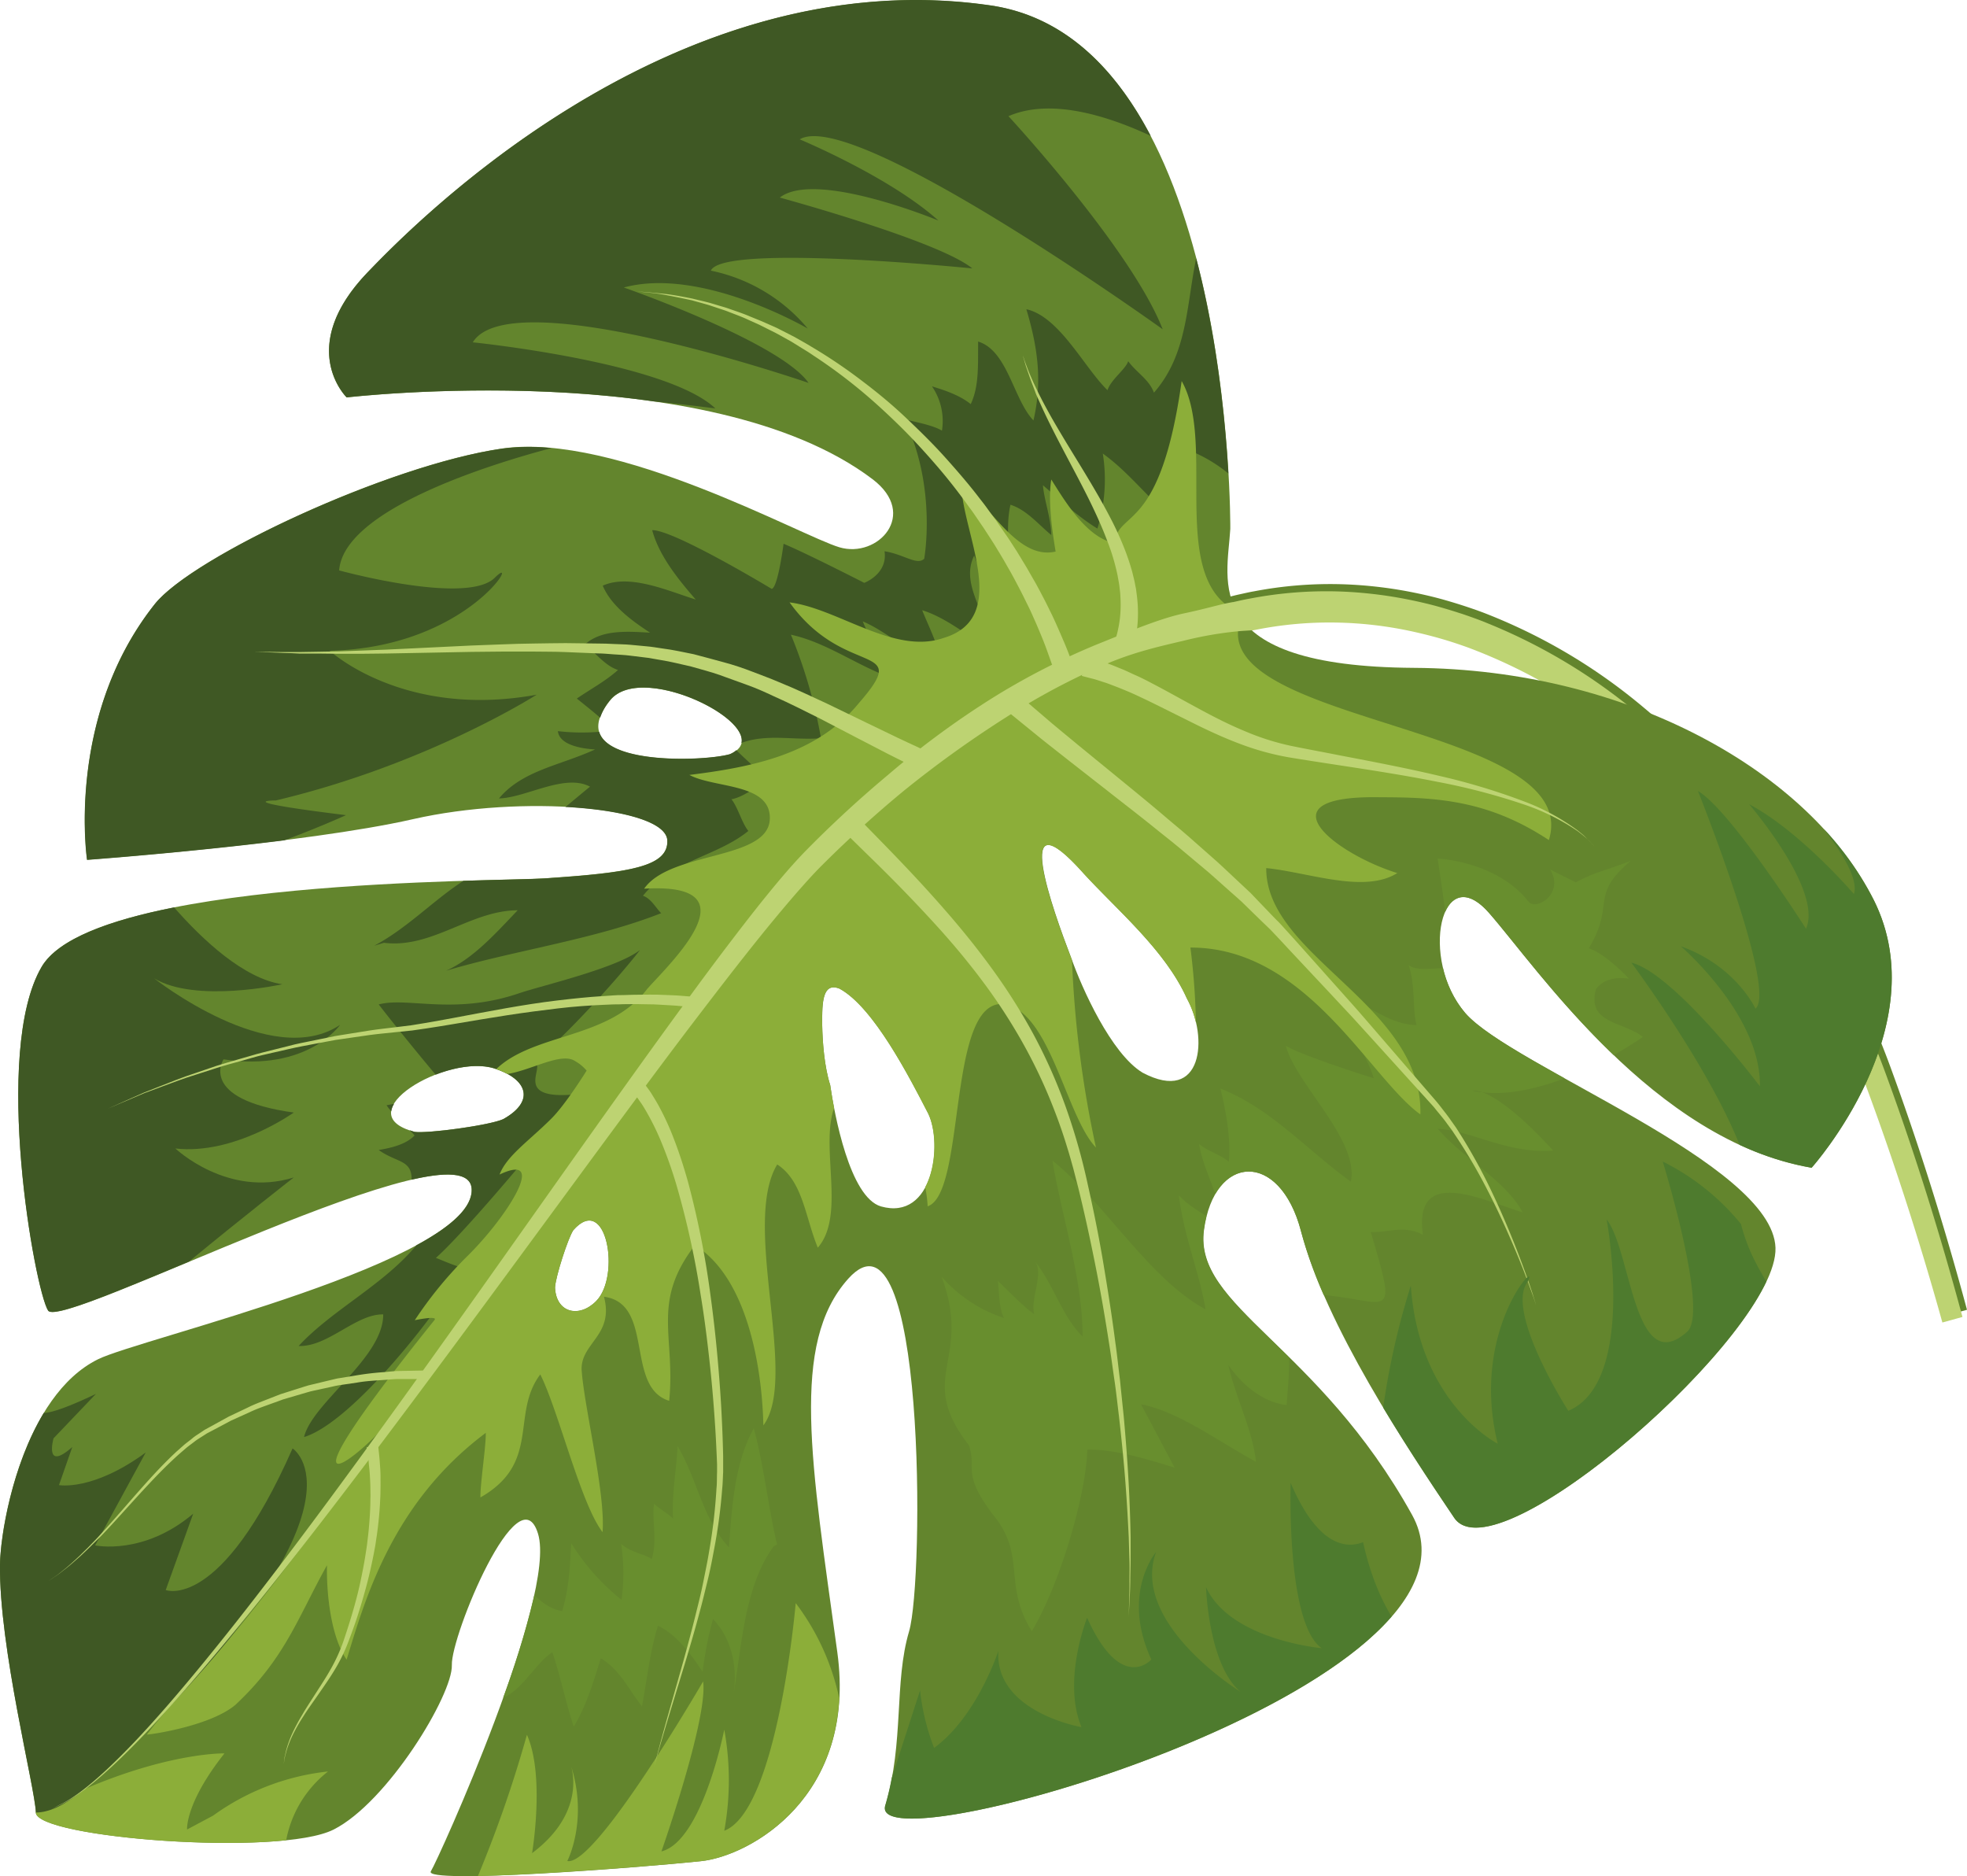 <svg xmlns="http://www.w3.org/2000/svg" viewBox="0 0 581.63 554.68"><defs><style>.cls-1{fill:#63852d;}.cls-2{fill:#bdd372;}.cls-3{fill:#3f5824;}.cls-4{fill:#688e2e;}.cls-5{fill:#8cae39;}.cls-6{fill:#4e7b2e;}</style></defs><g id="Layer_2" data-name="Layer 2"><g id="Layer_1-2" data-name="Layer 1"><path class="cls-1" d="M581.63,387.24c-6.58-24.4-14-48.14-22.28-70.79a270.17,270.17,0,0,0-32.14-62.08,226.83,226.83,0,0,0-42.52-46.3,166.71,166.71,0,0,0-46.22-27c-3.76-1.4-7.48-2.59-11.1-3.63s-7.17-1.83-10.6-2.5a126.56,126.56,0,0,0-19.1-2.18,119.5,119.5,0,0,0-26.89,2.07c-1.52.26-2.91.6-4.08.85s-2.14.5-2.89.69a3.68,3.68,0,0,0-1.63.66,2,2,0,0,0-.49.47l2.09,8.07a2.38,2.38,0,0,0,.66.19,4,4,0,0,0,1.75-.23c.75-.2,1.7-.46,2.73-.68s2.24-.54,3.66-.8a111.08,111.08,0,0,1,24.81-2.14,115,115,0,0,1,17.72,1.84q4.8.89,9.9,2.24c3.39.93,6.88,2,10.43,3.29a158.37,158.37,0,0,1,44.09,25.2,219.67,219.67,0,0,1,41.53,44.22,263.24,263.24,0,0,1,32,60.07c8.35,22.36,15.93,45.89,22.65,70.08"/><path class="cls-2" d="M580.29,389.36c-6.58-24.41-14-48.14-22.28-70.79a270,270,0,0,0-32.14-62.08,226.83,226.83,0,0,0-42.52-46.3,166.71,166.71,0,0,0-46.22-27c-3.76-1.4-7.48-2.59-11.1-3.63s-7.17-1.83-10.6-2.5a126.42,126.42,0,0,0-19.1-2.18A119.55,119.55,0,0,0,369.44,177c-1.52.26-2.91.59-4.08.85s-2.14.49-2.88.68a3.93,3.93,0,0,0-1.64.66,2.08,2.08,0,0,0-.49.48l2.09,8.06a2,2,0,0,0,.66.19,4,4,0,0,0,1.75-.22c.75-.2,1.7-.46,2.73-.68s2.24-.54,3.66-.8a111.08,111.08,0,0,1,24.81-2.14,115,115,0,0,1,17.72,1.84c3.2.59,6.51,1.34,9.9,2.24s6.88,2,10.43,3.29a158.37,158.37,0,0,1,44.09,25.2,219.12,219.12,0,0,1,41.53,44.22,262.85,262.85,0,0,1,32,60.07C560,343.27,567.62,366.8,574.35,391"/><path class="cls-1" d="M12.31,285.85c-14.69,25.1-2,95.52,1.95,101.64s124.51-57.08,125.21-35.86S41.33,395.75,29,401.86C7.12,412.64.17,450.54,0,462.54-.32,487,10.34,528.39,10.59,535.88s72,13.08,88,5.06S133.9,501,133.61,492.28s19.87-57.37,25.49-38.8-29.32,95.95-31.7,99.78,61.52-1.06,79.88-3c14.49-1.52,46.17-19.1,40.31-61.77-7.71-56.17-14-91.2,3.22-110.42,22.95-25.58,22.48,89.11,18,104.25s-1.42,32.55-7,51.49,183.64-35.61,155.73-85.94-64.52-61.61-61.53-84.2S378.42,340,384.7,364c7.34,28,31.2,63.83,45.3,84.75,12.35,18.33,95.83-54.88,95-79.85s-78.24-53.66-91.78-69.46-7.19-45.79,7.1-29.5,48.69,67.32,95.36,75.32c0,0,37.16-41.46,18.41-79.08s-72.25-68.34-136-68.73-55.17-25.73-54.3-41.07c0,0,1.17-144.27-70.92-154.76C197.38-12.3,119.84,69,108.81,80.41c-21.51,22.31-6.3,37.09-6.3,37.09S209.55,105,258,141.67c13.72,10.4,1.58,23.51-9.78,20.14s-66.12-34.06-99.71-29.21-91.63,32-102.74,46c-26.4,33.3-20,75.58-20,75.58s64.12-4.67,96.38-12,74.76-3.69,75.2,6.26c.34,7.88-11.46,9.58-36.4,11.24C147,260.65,27.57,259.78,12.31,285.85Zm308-27.77.16.17c9.93,10.84,24.16,22.74,30.48,36.89,6.44,11.55,4.71,31.42-13.09,22-9.3-5.61-18-25.07-21.08-33.87C311.35,269.12,298.68,233.89,320.34,258.08Zm-72.15,34.16.11.05c10.11,5.46,20.78,26.41,26.22,36.92,4.38,9.08,1.45,31.83-14,27.47-9.24-2.73-13.77-27.31-15-35.88-1.73-5.43-2.28-12.69-2.37-17.78C243.05,296.07,243.31,290.43,248.19,292.24ZM215.83,223c-8.54,2.45-51.09,3.76-35.53-15.82C190.08,194.53,231.6,216.29,215.83,223ZM169.55,363.67c9.82-11.09,14.06,13.62,6.72,21-5,5.07-11.82,3.51-12.15-4C164.24,377.55,168,365.91,169.55,363.67Zm-23.27-47.75c9.71,3.14,12,9.65,2.55,14.94-4.07,1.87-22.36,4.31-26.22,3.78C102.05,329.25,132.05,311.33,146.28,315.92Z"/><path class="cls-3" d="M180.3,207.14a16,16,0,0,0-2.83,5.05c-2.33-2-4.74-3.92-6.91-5.66,4.4-3,8.57-5.21,12.19-8.46-4-1.22-7-5.62-9.93-7.4,4.9-4.6,12.55-4,19.41-3.62-5.08-3.31-11.51-7.89-14-13.9,8.08-3.62,19.53,1.65,27.49,4.1-5.15-5.94-10.84-12.92-12.87-20.51,6.42-.1,35.33,17.36,35.33,17.36,1.84-.3,3.52-13.34,3.52-13.34,7.14,3,23.85,11.56,23.85,11.56s7-2.58,6-9.34c5.81.92,9.54,4.26,11.73,2.23,0,0,3.88-21.17-5.9-41.31,2.39.73,8.21,1.65,11.15,3.42a18.18,18.18,0,0,0-2.95-13.1c3.19,1,8,2.45,11.46,5.26,2.5-5.33,2.12-11.39,2.19-18.5,8.76,2.69,10.42,17.15,16.36,23.32,2.63-11.39,1.34-21.36-2.1-32.87,9.81,2.14,17.28,17.51,24,23.93,1-3.18,5.38-6.19,6.11-8.57,2.45,3.36,6.19,5.39,7.61,9.3,9.93-11.3,9.6-25.76,12.49-39.72,6.27,23.95,8.63,48.19,9.52,63.61a44.26,44.26,0,0,0-10.8-6.51c-2,6.37-1,14.52-3.18,21.68-8.58-6.11-14.58-14.93-23.15-21.06a48.78,48.78,0,0,1-1.59,22.18c-5.87-3.56-11.26-8.7-16.11-12.8.37,4.48,2.33,9.43,2.46,14.7-3.5-2.82-7.29-7.47-12.06-8.94-2.4,10.6,1.9,25,2.95,35.76-5.95-6.18-10.85-12.92-13.67-20.75-4.53,9.06,4.91,18.06,4.61,27.55-6.68-3.8-12.87-9.18-20-11.38,2,5,4.73,10.16,5.65,15.67-8.21-1.65-15.5-9.12-23.21-12.36,1.95,5,6.31,10.66,6.43,15.92-9.31-3.74-17.88-9.86-27.68-12a147.48,147.48,0,0,1,8.89,30.62c-8,.66-16-1.41-23.53,1.39C221.18,211.15,188.79,196.18,180.3,207.14Z"/><path class="cls-3" d="M110.65,279.6c9.83-5.21,17.48-13.43,26.39-19.18,11.84-.37,20.66-.49,23.87-.7,24.94-1.66,36.74-3.36,36.4-11.24-.25-5.46-13.16-9-30.1-9.9,2.65-2.19,5.11-4.26,7.26-6-7.47-4-19,3.29-26.92,3.48,6.92-8.33,18.25-9.78,28.42-14.49-3.44-.18-10.55-1.14-11-5.41a61.51,61.51,0,0,0,12.2.2c2.94,9.79,31.76,8.58,38.63,6.61a7.24,7.24,0,0,0,1.94-1.19c3.09,3.15,6.74,6,8.95,9-2.08,1.11-6.73,4.91-10.41,5.52,1.9,2.33,3.07,7,5,9.37-9.31,7.59-22.72,8.7-31.16,19.17,2.38.74,4,3.86,5.39,5.14C175.67,277.8,152,281,131.89,287c8.09-3.61,14.76-11.15,21.19-17.88-14,.06-25.29,11.39-39.56,9.62Z"/><path class="cls-4" d="M363.2,403.52c2.21,9.83,7.17,19.19,8.19,28.66-11.22-6.06-22.88-14.87-34-17q5,9.38,9.93,18.73c-8.36-2.57-17.91-5.51-25.81-5.31-.46,14.23-8.43,40.42-16.41,53.65-8.69-14-1.47-22.15-11.36-34.28-9.68-12.74-4.79-13.81-7.25-20.68-15.9-20.56,1.21-24.76-8.07-49.84a42,42,0,0,0,18.46,12.22c-1.65-3.13-1.38-8.27-1.84-11,4,3.86,7.56,7.58,10.78,9.88-1.29-4.32,3-12.18.15-15.66,5.69,7,8.09,16.44,14.15,22.23,0-17-6.16-35.46-8.93-52,15.71,12.66,28.48,34.89,45.29,44-1.84-11-6.43-21.58-7.91-33.79,1.79,2.19,5.14,4.34,8.18,6.21a34.44,34.44,0,0,0-.81,4.18c-1.74,13.08,9.8,22.37,25.25,37.64.13,4.76-.51,10.1-.73,14.05C374.13,414.72,367.7,410.13,363.2,403.52Z"/><path class="cls-4" d="M359.36,353c-1.72-4.88-4-9.83-4.82-14.83,2,1.93,6.8,3.39,8.82,5.32.64-6.33-.74-14.6-2.49-21.67,15.16,6,25.72,18.36,38.58,27.53,2.49-12.3-16.19-28.76-19.23-40.15,4.41,2.66,21.24,8.11,26,9.58-2.57-8.64-10.29-17.54-11.67-25.81,8.35,2.56,15.25,9.91,24.33,10.1-1.28-4.32-.27-11.85-2.38-17.73,2.54,1.82,6.77.86,10.19.95a31.63,31.63,0,0,0,6.52,13.16c4.49,5.24,16,11.89,29.42,19.36-8.21,3.11-16.75,5-24.31,4.14a8,8,0,0,0-3.17-.51,27.2,27.2,0,0,0,3.17.51c6.94,2.44,16.76,12.58,20.94,17.23-13.94.94-23.83-5.89-34.12-6.44,7.72,8.91,20.12,15.33,25.09,24.7-11.95-3.67-32.33-13.86-29.48,6.62-5.6-3-10.29-.55-15.43-.82,8.07,27.08,5.51,20.43-13.9,18.64A130.61,130.61,0,0,1,384.7,364C379.64,344.66,366,341.62,359.36,353Z"/><path class="cls-4" d="M427.35,269.54c-1.09-8.3-2.25-15.71-2.25-15.71s17.5.73,26.91,12.77c2.17,2.76,10.71-2.38,6.36-9.52l7.56,3.77c6.24-3.3,8.81-3.4,16.24-6.34-12.4,10.56-4.37,12.62-12.36,25.84,5.23,1.77,11.87,9,11.87,9-7.45-1.13-9.8,3.19-9.8,3.19-2.73,10.27,8.49,9.48,13.89,14.05-2.59,1.77-5.51,3.58-8.62,5.34-16.86-16.15-29.49-33.64-36.82-42C434.28,263,429.64,264.43,427.35,269.54Z"/><path class="cls-5" d="M283.07,217c-58.79,40.13-178,227.66-223.65,277.21-11.43,12.42-16,18.62-16,18.62,2-.09,18.89-2.67,26.17-8.77C84.3,490.31,88,478.38,96.69,462.76c-.18,9.09,1.3,21.31,5.8,27.92,5.5-17.91,13.49-46.36,41.15-67.05.09,3.95-1.68,15.15-1.58,19.09,18-10.25,8.89-24.7,17.7-36.37,5.45,10.88,11.89,38.1,18.41,46.63.93-11.48-5.54-37.46-6.19-48.1-.18-7.9,9.64-10.11,6.61-21.5,15.06,2,6.16,26.73,19.28,30.77,1.93-19-5.41-29.12,7.62-46,16.44,10.29,19.94,38.83,20.23,53.27,10.52-14.17-6.54-59.51,4.1-77.15,7.62,4.95,8.27,15.61,12,24.61,8.29-9.54.67-29.57,4.82-41.3-.52-2.68-.9-5-1.15-6.75-1.73-5.43-2.28-12.69-2.37-17.78-.11-6.95.15-12.59,5-10.78l.11.05c10.11,5.46,20.78,26.41,26.22,36.92,2.56,5.31,2.59,15.26-.88,21.77a35.58,35.58,0,0,1,.73,5.64c11.43-3.86,5.67-61,22.29-59.79,13.87,1.65,18.57,33.14,27.48,42.42a319.15,319.15,0,0,1-7.09-55.38c-.07-.19-.18-.44-.24-.62-5.46-14.13-18.13-49.36,3.53-25.17l.16.17c9.93,10.84,24.16,22.74,30.48,36.89a28,28,0,0,1,2.71,7.12A204,204,0,0,0,352,280.15c34.43-.1,53.05,38.65,68,49.33.81-32.42-45.76-46.73-45.58-72.83,12.67,1.29,29,7.62,38.75,1.47-17.91-5.51-41.23-23.13-4.87-22.41,17,0,32,1,49.69,12.66,10.58-34.43-103.34-34.14-91-65.65C334.71,184.59,298.55,206.47,283.07,217ZM176.27,384.7c-5,5.07-11.82,3.51-12.15-4,.12-3.14,3.88-14.78,5.43-17C179.37,352.58,183.61,377.29,176.27,384.7Z"/><path class="cls-3" d="M115.69,328.56a19.35,19.35,0,0,1-1.39-1.79l2.23-.41A5.89,5.89,0,0,0,115.69,328.56Z"/><path class="cls-3" d="M139.47,351.63c-.16-5.06-7.15-5.31-17.74-2.86,0-6-4.36-4.93-9.75-8.77,3.67-.62,8-1.61,10.61-4.29-.46-.56-1-1.07-1.47-1.59a15.18,15.18,0,0,0,1.49.52c3.86.53,22.15-1.91,26.22-3.78,9.43-5.29,7.16-11.8-2.55-14.94-4.87-1.58-11.55-.48-17.46,1.81-6.07-7.19-14.75-18-16.83-20.77,8.54-2.28,22.21,3.27,41.53-3.31,6.72-2.29,28.75-7.34,35.74-12.79-7.67,9.83-21.79,25.07-31.27,33.19,3.72,1.15-7.11,11.47,12.79,9.45-7.84,10.38-32.26,39.74-41.89,48.41,1.06.33,6.92,3,8.14,2.79-6.72,12.46-32.71,45.78-47.13,50.17,2.48-10.23,23.53-23.44,23.41-36.27-8.09-.15-16.34,9.66-25,9.34,9.88-10.69,24.89-17.87,34.85-29.8C133.15,362.74,139.66,357.13,139.47,351.63Z"/><path class="cls-5" d="M191.38,292.37c6.67-7.53,32.37-31.63-.92-29.62,7.77-11.11,36.11-8.36,37.15-20.24.79-11.08-16.29-9.36-23.76-13.4,18.12-2.27,37.53-5.89,50.08-21.2,16.16-18.56-4-6.89-20.46-29.81,14.27,1.77,30.92,15.6,45.55,10.51,20.15-6,5.32-31.47,5.25-45.43,8.58,6.12,16.6,22.52,27.87,19.89-1.23-7.35-2.21-15.5-1.29-21.31,4.1,6.49,10.42,17.14,18.62,18.79,1.34-10.05,13.63-2.78,19.94-47.89,9.62,16.9-2.1,52.21,12.17,65.31l5.3,4.75c-21.68,8.15-55.31,14-73.44,27.6-20.93,17.09-43.25,32.74-62.53,52.95-8,8.89-17.09,21.77-24.85,33.32s-16.23,20.78-23.67,31.64c-14,20.4-25.95,35.3-37.42,51.38-2.77,3.87-23.08,30.93-26.55,36.28-7.85,12.09-43.86,41.41,10.06-25.63,1.11-1.4-5.83.06-5.83.06a117.68,117.68,0,0,1,15.84-19.24c11.58-11.5,23.71-30.69,9.22-23.82,2.15-5.57,8.55-9.8,15.33-16.55,4.28-4.26,10.42-14.18,10.42-14.18a12.6,12.6,0,0,0-3.44-2.84c-4.11-2.68-13,2.77-20,3.83a20.7,20.7,0,0,0-3.3-1.43C158,305.29,180.09,307.32,191.38,292.37Z"/><path class="cls-4" d="M166.22,476.32c2-6.38,2.32-13.23,2.69-20.09A65.6,65.6,0,0,0,183.79,473a58.11,58.11,0,0,0-.13-16.59c2.7,2.57,6.92,3,9.06,4.52,1.71-5.57,0-11.33.67-16.34,1.35,1.28,4.29,3.06,5.63,4.35-.43-7.12,1-14.52,1.35-21.38,5.75,9.61,7.35,21.43,15.19,29.94.8-11.09,1.53-24.8,7.33-35.22,2.89,10.48,4.24,23.09,6.88,34.36l-1,.55c-8.94,12.07-9.54,31.05-12.11,45.07,1.66-8.2.12-17.39-5.83-23.58a104.58,104.58,0,0,0-3.06,15.63c-3.54-5.46-7.89-11.15-13.22-13.66-2.45,8-3.31,16.42-4.71,23.82-3.8-4.64-6.31-10.65-12.19-14.2-2.2,7.16-4.4,14.33-8,20.22-2.27-6.8-4-15.19-6.32-22-4.79,3-8.75,11.05-14.55,13.45A257.08,257.08,0,0,0,158,471.59C160.39,473.94,163.09,475.82,166.22,476.32Z"/><path class="cls-5" d="M155.81,512.89c5.41,12.12,1.52,35,1.52,35,14.33-10.76,12.47-22.34,11.6-25.55,5,16-1.18,27.87-1.18,27.87,8.29,1.84,40.16-53.1,40.16-53.1,1.49,11-12.33,50.26-12.33,50.26,12.09-3,18.58-36,18.58-36a83.07,83.07,0,0,1,0,29.89c15.83-6,21.13-67.3,21.13-67.3a71.18,71.18,0,0,1,12.87,28.16c-1.76,32.84-28.08,46.79-40.92,48.13-12.58,1.32-46.54,4-65.91,4.38A364.42,364.42,0,0,0,155.81,512.89Z"/><path class="cls-5" d="M10.59,535.88c33.72-18,55.79-17.49,55.79-17.49-11.71,14.77-11.06,22.5-11.06,22.5L63,536.8A70.8,70.8,0,0,1,97,523.74a33.68,33.68,0,0,0-12.38,20.34C58.35,546.81,10.79,542,10.59,535.88Z"/><path class="cls-3" d="M100.28,168.64s34.8,9.58,44.89,3.07a6.21,6.21,0,0,0,1.13-.9c8.25-8.21-7.26,20.64-48.8,21.58,0,0,21.77,20.21,61.18,13,0,0-32.23,20.62-77.12,31.26,0,0-14.63,0,20.75,4.35,0,0-8,3.64-18.26,7.45-29,3.64-58.32,5.78-58.32,5.78s-6.4-42.28,20-75.58c11.11-14,69.16-41.15,102.74-46a62.3,62.3,0,0,1,14.56-.17C144.69,137.33,101.63,150.72,100.28,168.64Z"/><path class="cls-3" d="M12.93,417.75c2.46-.08,7.37-1.8,15.44-5.65L15.83,425.24s-2.85,10,5.54,2.58l-3.93,11.25s9.9,1.9,25.64-9.63L28.13,456.9s14.28,3.09,29-9.38L49,470.1s16.23,6.47,37.51-41.87c0,0,24.81,15.55-45.82,86-13.35,13.31-22,21.55-30.06,21.65C10.34,528.39-.32,487,0,462.54.12,454.19,3.53,433.32,12.93,417.75Z"/><path class="cls-3" d="M83.48,291s-25.6,5.68-37.92-1.76c0,0,34.64,27.4,55,13.76,0,0-9.58,13.93-34.47,10.2,0,0-7.76,11.77,20.77,15.73,0,0-17.62,12.62-35,10.62,0,0,15.42,14.67,35,8.57,0,0-14.58,11.35-31,24.88-22,9.19-40.16,16.77-41.66,14.46C10.31,381.37-2.38,311,12.31,285.85c4.83-8.26,20.11-13.81,39.17-17.57C59.87,277.83,72.07,289.31,83.48,291Z"/><path class="cls-3" d="M298.2,34.35s36.34,39.26,45.6,63c0,0-91.48-65.71-107.33-56.15,0,0,26.62,11.07,41,24,0,0-36.31-15.06-46.89-6.79,0,0,47.1,12.83,56.92,20.95,0,0-73.85-7.46-77.3.66a50.49,50.49,0,0,1,28.65,17.12S207.45,78.76,184.46,85c0,0,46.21,16.12,54.63,28.21,0,0-88.05-30.37-99.29-12,0,0,57.18,5.78,71.72,19.54,0,0-7.45-1-18.44-2.11-45.08-6.46-90.57-1.15-90.57-1.15s-15.21-14.78,6.3-37.09C119.84,69,197.38-12.3,292.87,1.59c21.83,3.18,36.92,18.6,47.39,38.58C327.42,34.18,310.63,28.93,298.2,34.35Z"/><path class="cls-2" d="M335.13,191.6s.08-.35.24-1a26.57,26.57,0,0,0,.6-3,36.49,36.49,0,0,0,.5-5,41.27,41.27,0,0,0-.28-6.31c-.07-.56-.15-1.14-.22-1.74s-.22-1.18-.33-1.79c-.21-1.22-.55-2.43-.85-3.7a70.17,70.17,0,0,0-2.62-7.66c-1.05-2.58-2.24-5.2-3.57-7.77s-2.73-5.15-4.2-7.67c-2.92-5.06-6-10-8.82-14.63-1.4-2.32-2.75-4.58-4-6.74s-2.36-4.22-3.37-6.13c-.49-1-1-1.9-1.4-2.79l-1.21-2.53c-.72-1.62-1.33-3-1.78-4.21s-.8-2.12-1-2.76-.35-1-.35-1,.09.36.28,1,.44,1.62.86,2.82.9,2.67,1.53,4.33c.32.83.67,1.71,1,2.63s.8,1.88,1.24,2.88c.89,2,1.89,4.14,3,6.38s2.31,4.59,3.58,7c2.51,4.83,5.29,9.92,7.86,15.09,1.29,2.59,2.51,5.2,3.63,7.78s2.11,5.16,3,7.67a64.87,64.87,0,0,1,2,7.32c.19,1.17.45,2.31.57,3.42.06.55.13,1.1.19,1.63s.07,1.06.1,1.57a36.92,36.92,0,0,1-.1,5.55,32.42,32.42,0,0,1-.67,4.13c-.19,1-.54,2.06-.72,2.71s-.3,1-.3,1Z"/><path class="cls-2" d="M319.88,199.84l1.76.46,2.11.54,2.64.85c1,.29,2.11.75,3.31,1.2s2.52,1,3.91,1.58,2.84,1.27,4.39,2,3.16,1.52,4.85,2.36l11,5.47c3.93,1.93,8.16,3.88,12.68,5.58a79.58,79.58,0,0,0,14.41,4c4.92.82,9.94,1.58,14.93,2.35,10,1.52,20,3.08,29.24,4.93a189.53,189.53,0,0,1,25,6.51,64.93,64.93,0,0,1,16.31,8c.88.67,1.67,1.27,2.31,1.84s1.19,1,1.58,1.49c.81.86,1.23,1.33,1.23,1.33L470.3,249c-.38-.44-.94-.93-1.54-1.55s-1.39-1.22-2.25-1.92a64.7,64.7,0,0,0-16.15-8.7,191,191,0,0,0-24.89-7.47c-9.25-2.19-19.2-4.11-29.14-6-5-1-9.92-1.88-14.79-2.89A74,74,0,0,1,368,216.13c-4.29-1.78-8.32-3.81-12.13-5.85s-7.41-4.05-10.74-5.86c-1.67-.91-3.3-1.77-4.85-2.58s-3-1.55-4.48-2.2-2.75-1.3-4-1.8-2.41-1-3.54-1.42-2.09-.76-2.95-1l-2.09-.63-1.74-.51Z"/><path class="cls-2" d="M298.47,210.77l7.95,6.46c2.52,2.07,5.68,4.51,9.25,7.34l12,9.38c4.38,3.46,9.2,7.13,14.15,11.15,2.48,2,5.07,4,7.64,6.18l7.85,6.58c2.62,2.28,5.22,4.66,7.9,7l2,1.79c.64.64,1.29,1.26,1.93,1.89l3.89,3.79,2,1.92c.32.31.67.64,1,1l.95,1q1.89,2,3.79,4.06l7.63,8.15q3.83,4.06,7.62,8.14l3.8,4.06,3.71,4.08c4.93,5.42,9.76,10.77,14.45,15.94,1.17,1.28,2.33,2.58,3.49,3.83.57.65,1.15,1.28,1.71,1.9l.85.95.8,1c1.07,1.3,2.15,2.56,3.08,3.88l1.44,1.95,1.34,2a161.7,161.7,0,0,1,9.07,15.52c2.56,4.95,4.7,9.59,6.53,13.75s3.32,7.81,4.49,10.85,2,5.46,2.62,7.11l.83,2.53s-.26-.88-.77-2.55-1.33-4.11-2.44-7.17-2.5-6.78-4.23-11-3.77-8.92-6.22-14a162.09,162.09,0,0,0-8.75-15.84l-1.31-2.05-1.42-2c-.94-1.39-2-2.68-3-4l-.79-1-.83-1-1.68-1.94-3.39-3.93-14.09-16.32-3.62-4.18c-1.22-1.38-2.45-2.77-3.69-4.15l-7.43-8.33-7.43-8.33L379.38,274l-.92-1c-.34-.37-.65-.67-1-1-.64-.66-1.29-1.32-1.93-2L371.69,266l-1.91-2-2-1.87c-2.64-2.46-5.23-4.93-7.82-7.3L352.23,248c-2.53-2.24-5.09-4.31-7.53-6.4-4.89-4.17-9.61-8-13.92-11.53L319,220.44c-3.48-2.89-6.52-5.36-9-7.48l-7.79-6.67Z"/><path class="cls-2" d="M250,246.29s2.86,2.81,7.88,7.71S270,266,278,274.86c4,4.46,8.15,9.4,12.25,14.86A165.34,165.34,0,0,1,302,307.6a152.32,152.32,0,0,1,9.79,20.71q2.13,5.47,3.85,11.18c.6,1.89,1.11,3.8,1.66,5.72l1.5,5.81c1.92,7.76,3.61,15.59,5.15,23.34s2.85,15.39,4,22.82c.61,3.71,1.06,7.38,1.6,11s.89,7.11,1.32,10.53c.78,6.85,1.43,13.34,1.89,19.34s.77,11.51,1,16.39c.08,2.44.14,4.74.21,6.85s0,4.07,0,5.81c.05,3.52-.1,6.28-.14,8.16s-.08,2.89-.08,2.89.05-1,.14-2.89.3-4.64.33-8.15c0-1.76.09-3.7.1-5.82s0-4.41,0-6.86c-.1-4.89-.27-10.43-.61-16.45s-.82-12.53-1.45-19.41q-.54-5.16-1.09-10.58c-.46-3.6-.83-7.29-1.36-11-.95-7.48-2.17-15.17-3.47-23s-2.88-15.71-4.65-23.59a183.83,183.83,0,0,0-6.59-23.22,156.06,156.06,0,0,0-9.55-21.45,172.1,172.1,0,0,0-11.69-18.59c-4.08-5.67-8.21-10.82-12.15-15.44-7.9-9.24-14.91-16.49-19.81-21.55l-7.74-7.92Z"/><path class="cls-2" d="M186.43,322l1.49,1.82c.46.59.92,1.29,1.52,2.13s1.25,1.92,1.92,3.11a75,75,0,0,1,4.35,9,129.39,129.39,0,0,1,4.35,12.41,255,255,0,0,1,7.12,32.37c1,6,1.8,12.23,2.51,18.58s1.29,12.83,1.71,19.32c.23,3.23.38,6.48.53,9.71l.1,2.43v.22c0-.09,0,0,0,0v.31l0,.6,0,1.22c-.07,1.6,0,3.23-.17,4.81a161.05,161.05,0,0,1-2.17,18.58c-.48,3-1.11,5.93-1.68,8.82s-1.24,5.66-1.93,8.37c-1.31,5.44-2.7,10.54-4,15.24-2.64,9.4-4.92,17.23-6.4,22.72-.76,2.75-1.32,4.93-1.7,6.4s-.59,2.27-.59,2.27.22-.79.64-2.26,1-3.62,1.82-6.36c1.59-5.47,4-13.24,6.85-22.59,1.4-4.68,2.9-9.76,4.33-15.17.74-2.71,1.4-5.52,2.11-8.38s1.31-5.8,1.86-8.82a158.64,158.64,0,0,0,2.55-18.75c.18-1.62.18-3.2.28-4.82l0-1.21,0-.61,0-.3v-.35l0-2.44c-.08-3.26-.18-6.53-.34-9.78-.28-6.53-.76-13-1.34-19.44s-1.3-12.7-2.14-18.77a261.1,261.1,0,0,0-6.56-32.92c-1.33-4.76-2.75-9.07-4.22-12.83a77.14,77.14,0,0,0-4.39-9.58c-.68-1.29-1.4-2.4-2-3.4s-1.24-1.84-1.71-2.46l-1.44-1.84Z"/><path class="cls-2" d="M108.43,427.88s.06.39.16,1.1.3,1.81.41,3.13.33,2.9.4,4.78q.1,1.39.12,3c0,1.05.06,2.16,0,3.31,0,2.3-.13,4.8-.35,7.44-.11,1.32-.23,2.67-.41,4.06-.08.69-.16,1.38-.25,2.09s-.21,1.41-.32,2.13c-.42,2.86-1,5.81-1.63,8.79s-1.43,6-2.29,8.94-1.82,5.94-2.81,8.83a50,50,0,0,1-3.71,8.08c-1.42,2.53-3,4.89-4.43,7.13s-2.85,4.36-4,6.38a53.79,53.79,0,0,0-3,5.65,31.88,31.88,0,0,0-1.67,4.64c-.16.67-.29,1.26-.42,1.77s-.14,1-.2,1.33c-.09.73-.15,1.11-.15,1.11s.07-.38.19-1.1c.07-.35.13-.8.24-1.32l.48-1.75a33.3,33.3,0,0,1,1.81-4.55,53.92,53.92,0,0,1,3.16-5.5c1.25-2,2.72-4,4.26-6.23s3.16-4.51,4.68-7a50.21,50.21,0,0,0,4.08-8.13c1.1-2.87,2.18-5.82,3.13-8.8s1.83-6,2.62-9,1.43-6,2-8.87c.13-.72.27-1.44.4-2.15s.22-1.43.32-2.13c.24-1.4.4-2.78.56-4.13.31-2.69.51-5.25.61-7.61.08-1.18.08-2.32.1-3.4s0-2.11,0-3.08c0-1.92-.16-3.62-.26-5s-.24-2.44-.31-3.18-.12-1.11-.12-1.11Z"/><path class="cls-2" d="M126,405.18l-5.7.11-3,.06c-1.1.06-2.3.2-3.58.31a83.11,83.11,0,0,0-8.52,1l-4.82.79c-.84.11-1.66.35-2.51.54l-2.59.62-2.65.64-1.35.32-1.35.41-5.49,1.74-1.4.44-1.39.54-2.79,1.09c-1.87.74-3.79,1.44-5.62,2.37l-5.59,2.65-5.46,3-1.37.75c-.51.27-.88.58-1.33.85-.85.6-1.75,1.1-2.56,1.79s-1.66,1.28-2.45,1.94l-2.32,2.05c-3,2.8-5.78,5.72-8.39,8.61-5.21,5.78-9.87,11.34-14.09,15.89-1,1.15-2.09,2.21-3.06,3.23s-2,1.95-2.85,2.84c-1.84,1.72-3.46,3.22-4.88,4.33-.72.56-1.32,1.1-1.9,1.5l-1.46,1-1.22.85s.43-.28,1.23-.83l1.48-1c.6-.39,1.2-.92,1.93-1.47,1.46-1.09,3.11-2.55,5-4.24.91-.87,1.91-1.79,2.91-2.79S28.91,455.12,30,454c4.31-4.48,9.08-10,14.38-15.63,2.65-2.82,5.47-5.67,8.49-8.38l2.32-2c.79-.64,1.61-1.22,2.42-1.85s1.71-1.14,2.56-1.7c.43-.26.88-.59,1.3-.8l1.37-.72,5.45-2.9,5.58-2.52c1.83-.88,3.73-1.54,5.59-2.22l2.78-1c.46-.17.92-.33,1.37-.51l1.39-.41,5.45-1.6,1.33-.38c.45-.1.89-.21,1.34-.3.89-.18,1.76-.39,2.62-.57l2.55-.56a25.35,25.35,0,0,1,2.49-.48l4.75-.7c3-.53,5.86-.62,8.34-.82,1.24-.09,2.4-.19,3.48-.24H126Z"/><path class="cls-2" d="M206.28,294.79l-2-.16-2.41-.19c-.94-.08-2-.17-3.27-.2l-4.1-.16c-1.49-.05-3.09,0-4.81,0s-3.54.05-5.46.12c-1,0-1.94,0-3,.1l-3.09.21c-4.2.25-8.74.73-13.52,1.3s-9.8,1.36-15,2.27S139.23,300,133.84,301c-2.7.5-5.41,1-8.15,1.46l-4.1.67-4.13.51c-2.76.35-5.54.62-8.29,1.05L101,306l-2,.33c-.68.14-1.35.27-2,.42l-4,.82c-2.64.55-5.25,1-7.79,1.71l-7.48,1.87c-1.24.29-2.42.66-3.6,1l-3.5,1-3.41,1c-1.11.33-2.22.64-3.29,1l-6.17,2.11c-4,1.28-7.54,2.78-10.71,4l-4.43,1.74-3.7,1.64-7,3.12,7.06-3,3.72-1.58,4.46-1.66c3.19-1.16,6.76-2.58,10.75-3.79l6.22-2c1.06-.37,2.17-.65,3.3-1l3.41-.93,3.51-1c1.18-.33,2.37-.68,3.6-.94,2.45-.55,4.95-1.13,7.5-1.72s5.15-1.05,7.79-1.56l4-.75,2-.37,2-.29,8.17-1.18c2.74-.37,5.53-.59,8.3-.9l4.19-.43,4.14-.6q4.14-.63,8.2-1.32c5.42-.92,10.74-1.82,15.9-2.61s10.15-1.44,14.89-2,9.24-.87,13.39-1.05l3-.13c1,0,2,0,2.91-.06,1.89,0,3.68-.07,5.37,0s3.26,0,4.71.11l4,.23c1.2.05,2.28.16,3.23.26l2.39.23,2,.2Z"/><path class="cls-2" d="M273.15,221.75l-2.08-1c-1.35-.63-3.35-1.52-5.83-2.72s-5.51-2.65-9-4.34l-11.73-5.68c-4.34-2-9-4.24-14.15-6.33-2.52-1.09-5.2-2.05-7.9-3.1s-5.53-2-8.45-2.78-5.87-1.61-8.88-2.38c-3-.6-6.12-1.31-9.26-1.7l-2.36-.36-1.18-.16-1.19-.12-4.78-.45c-1.59-.14-3.2-.15-4.8-.23s-3.21-.15-4.8-.14l-9.51-.12c-3.16,0-6.34.09-9.48.12l-4.68.09-4.63.16-9.07.34c-6,.3-11.69.56-17.15.83l-7.94.38-7.43.28c-2.38.08-4.65.19-6.83.24l-6.16.11-5.42.09-4.6,0-8.73-.1s3.18.12,8.73.36c1.39,0,2.93.11,4.6.18l5.43,0,6.16.07c2.18,0,4.46,0,6.84,0l7.44-.08,8-.15,17.16-.33,9.07-.09,4.61,0,4.65,0c3.12.06,6.24,0,9.4.15l9.51.39c1.6,0,3.16.17,4.72.28s3.13.17,4.68.36l4.64.57,1.15.14,1.15.21,2.29.4c3,.46,6,1.26,9,1.92,2.9.83,5.78,1.57,8.56,2.55s5.48,2,8.13,2.94,5.19,2.1,7.65,3.25c4.93,2.19,9.5,4.52,13.74,6.64l11.51,6c3.43,1.8,6.44,3.36,8.94,4.63s4.44,2.24,5.78,2.9l2,1Z"/><path class="cls-2" d="M317.49,197.21l-.69-1.88c-.46-1.21-1.1-3-2.09-5.31s-2.16-5.07-3.62-8.18c-.78-1.53-1.55-3.2-2.45-4.9s-1.81-3.51-2.88-5.34-2.11-3.75-3.32-5.67c-.59-1-1.21-2-1.82-3l-1.94-3c-1.3-2-2.77-4-4.2-6.13-.75-1-1.5-2-2.28-3.1s-1.53-2.09-2.36-3.12c-3.17-4.18-6.73-8.3-10.41-12.4s-7.68-8-11.77-11.87-8.4-7.41-12.8-10.73a151.75,151.75,0,0,0-13.34-9.12l-1.67-1-1.68-1-3.33-1.88-3.33-1.71c-.55-.27-1.1-.55-1.63-.83l-1.66-.75L225,94.88l-3.19-1.3c-2.07-.9-4.15-1.56-6.12-2.26-1-.37-2-.64-2.94-.92l-2.8-.84c-1.84-.49-3.61-.88-5.25-1.29-3.33-.67-6.24-1.2-8.66-1.44s-4.33-.42-5.62-.52l-2-.13,2,.19c1.29.15,3.2.27,5.59.7s5.29,1,8.58,1.72c1.62.47,3.36.91,5.17,1.46l2.76.92c.94.32,1.91.61,2.88,1,1.93.77,4,1.48,6,2.44L224.49,96l3.14,1.57,1.6.8,1.6.87,3.23,1.8,3.23,2,1.63,1c.54.37,1.08.71,1.61,1.08a152.85,152.85,0,0,1,12.87,9.42c4.22,3.42,8.29,7.15,12.24,11s7.67,7.92,11.2,12,6.82,8.31,9.81,12.51c.78,1,1.51,2.09,2.22,3.13l2.12,3.11c1.34,2.09,2.7,4.09,3.9,6.13.62,1,1.21,2,1.81,3l1.68,2.94c1.11,1.91,2.09,3.82,3.05,5.64s1.8,3.6,2.64,5.27,1.51,3.31,2.2,4.82c1.32,3.06,2.44,5.76,3.24,8s1.44,4,1.85,5.25.64,1.89.64,1.89Z"/><path class="cls-2" d="M350.4,189.33c-6.71,1.61-14.75,3.29-23.62,7.12a200.5,200.5,0,0,0-28.65,15.21,323.25,323.25,0,0,0-31.32,22.5c-5.28,4.38-10.58,9-15.83,14-2.63,2.46-5.25,5-7.85,7.59s-5,5.29-7.47,8.1c-9.82,11.29-19.35,23.65-29,36.26s-19.2,25.57-28.77,38.54c-19.14,26-38.16,52-56.28,76.25S86.35,461.54,71,480.28s-28.8,33.83-39.33,43.29c-5.23,4.72-9.76,8-13.16,9.7-1.74.78-3,1.56-3.87,1.93a6,6,0,0,1-1,.35l-.37.08.36-.09a6.54,6.54,0,0,0,1.05-.36c.89-.38,2.1-1.21,3.81-2,3.36-1.74,7.82-5.1,13-9.91,10.33-9.61,23.51-24.91,38.48-43.89s31.72-41.69,49.39-66.23,36.2-50.92,54.88-77.24c9.35-13.15,18.72-26.28,28.11-39.11q7-9.65,14.14-19c4.74-6.21,9.5-12.3,14.44-18.15,2.46-2.9,5-5.76,7.69-8.49s5.29-5.28,7.95-7.8c5.32-5.06,10.71-9.83,16.08-14.32a258.38,258.38,0,0,1,31.87-23.34,209,209,0,0,1,29.88-15.2c9.29-3.73,18.63-7.66,25.68-9.15s10.26-2.61,14.4-3.33a54.33,54.33,0,0,0,5.77,8.33c-.83.06-3,.16-4.21.29A109.7,109.7,0,0,0,350.4,189.33Z"/><path class="cls-6" d="M272.06,499.77a66.41,66.41,0,0,0,4.15,17c12.73-9.3,19-28.67,19-28.67-1.07,18.13,24.59,22.53,24.59,22.53-5.77-13.77,1.65-32.33,1.65-32.33,10.1,22.44,19,12.34,19,12.34-9.05-19.51,1.4-31.8,1.4-31.8-7.72,21.16,25,41.37,25,41.37-9.55-7.91-10.23-30.93-10.23-30.93,7.28,15.66,34.19,18,34.19,18-10.52-7.29-9.17-48.85-9.17-48.85,8.24,19.25,16.84,19.33,21.42,17.52a83.45,83.45,0,0,0,3.05,10.63,65,65,0,0,0,5.35,11.35C377.57,517.05,257.24,549,261.74,533.82a80.3,80.3,0,0,0,1.94-8.17Z"/><path class="cls-6" d="M417.17,380.1c2.43,35,25.7,46.73,25.7,46.73-8.61-34.77,14-56.64,8.44-47.23a7.59,7.59,0,0,0-.57,1.22c-3.59,10.41,13,36.29,13,36.29,20.28-8.54,11.33-56.58,11.33-56.58,7.33,9.23,8.05,47.32,23.84,33.17,6.49-5.81-7.25-50.29-7.25-50.29a70.21,70.21,0,0,1,23.13,18.47,53.8,53.8,0,0,0,3.76,10.21c1.13,2.29,2.38,4.57,3.75,6.79C508,409.08,441,465,430,448.72c-5.92-8.79-13.56-20.2-21-32.56A225,225,0,0,1,417.17,380.1Z"/><path class="cls-6" d="M535.69,345.23a85,85,0,0,1-21.31-6.77c-9.46-23.7-32-53.85-32-53.85,12.88,3.23,38,36.55,38,36.55.43-21-23.36-41.38-23.36-41.38,16.35,5.83,22.05,18.44,22.05,18.44,6.57-5.39-17-64.36-17-64.36,9.59,5.62,31.95,40.71,31.95,40.71,5.09-11.37-16.83-36.81-16.83-36.81,15,7.91,31,26.56,31,26.56,1.25-4-2.58-11-9-19.37a91.89,91.89,0,0,1,14.91,21.2C572.85,303.77,535.69,345.23,535.69,345.23Z"/></g></g></svg>